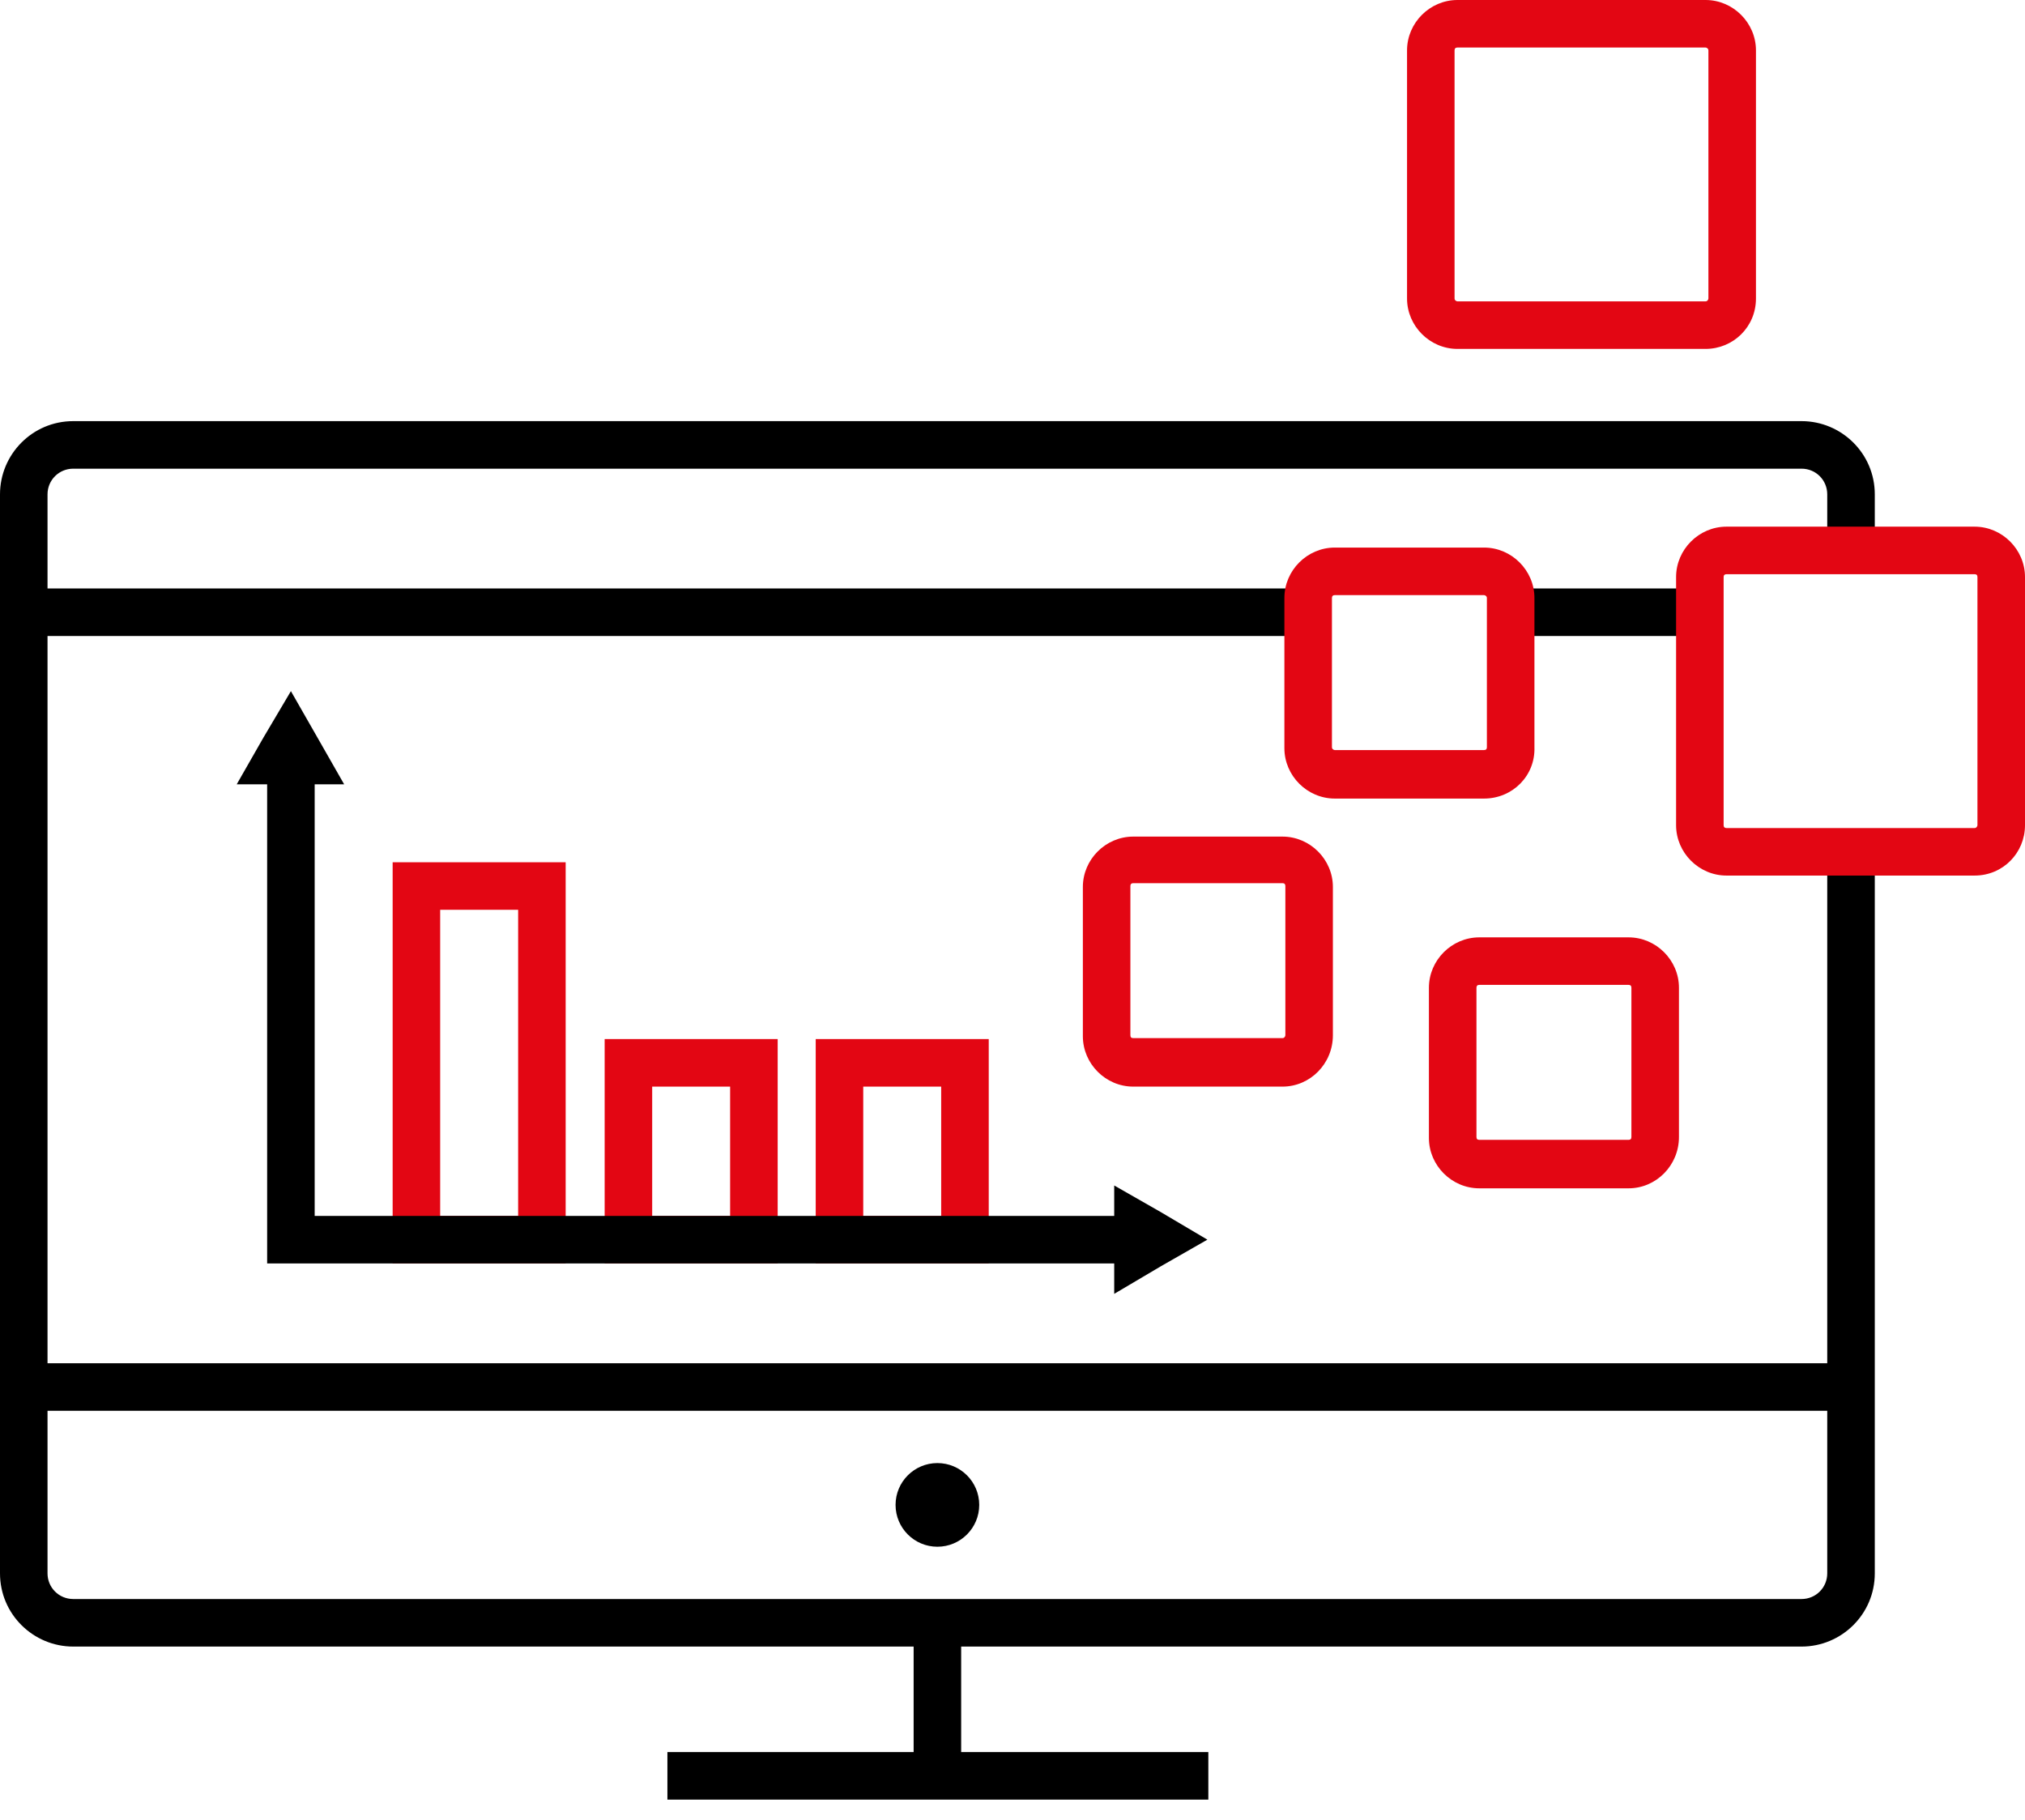 <svg width="79" height="71" viewBox="0 0 79 71" fill="none" xmlns="http://www.w3.org/2000/svg">
<path d="M70.284 64.239H2.856C1.298 64.239 0 62.977 0 61.383V19.286C0 17.729 1.261 16.43 2.856 16.43H70.284C71.842 16.43 73.14 17.692 73.14 19.286V21.438H71.285V19.286C71.285 18.73 70.84 18.285 70.284 18.285H2.856C2.3 18.285 1.854 18.73 1.854 19.286V61.383C1.854 61.939 2.3 62.384 2.856 62.384H70.284C70.84 62.384 71.285 61.939 71.285 61.383V33.492H73.14V61.383C73.14 62.977 71.842 64.239 70.284 64.239Z" fill="black"/>
<path d="M66.316 22.958H59.788V24.813H66.316V22.958Z" fill="black"/>
<path d="M51.814 22.958H0.927V24.813H51.814V22.958Z" fill="black"/>
<path d="M72.213 53.186H0.927V55.04H72.213V53.186Z" fill="black"/>
<path d="M37.497 63.979H35.643V69.246H37.497V63.979Z" fill="black"/>
<path d="M47.14 68.355H26.037V70.21H47.14V68.355Z" fill="black"/>
<path d="M36.57 60.344C37.471 60.344 38.202 59.613 38.202 58.712C38.202 57.811 37.471 57.08 36.57 57.08C35.669 57.08 34.938 57.811 34.938 58.712C34.938 59.613 35.669 60.344 36.57 60.344Z" fill="black"/>
<path d="M50.033 42.393H44.21C43.135 42.393 42.245 41.503 42.245 40.427V34.604C42.245 33.529 43.135 32.639 44.21 32.639H50.033C51.109 32.639 51.999 33.529 51.999 34.604V40.39C51.999 41.503 51.109 42.393 50.033 42.393ZM44.21 34.456C44.136 34.456 44.099 34.493 44.099 34.567V40.39C44.099 40.464 44.136 40.501 44.21 40.501H50.033C50.108 40.501 50.145 40.427 50.145 40.39V34.567C50.145 34.493 50.108 34.456 50.033 34.456H44.21Z" fill="#E30613"/>
<path d="M57.896 31.155H52.073C50.998 31.155 50.107 30.265 50.107 29.189V23.329C50.107 22.253 50.998 21.363 52.073 21.363H57.896C58.972 21.363 59.862 22.253 59.862 23.329V29.152C59.899 30.265 59.009 31.155 57.896 31.155ZM52.073 23.218C51.999 23.218 51.962 23.255 51.962 23.329V29.152C51.962 29.226 52.036 29.263 52.073 29.263H57.896C57.97 29.263 58.007 29.226 58.007 29.152V23.329C58.007 23.255 57.933 23.218 57.896 23.218H52.073Z" fill="#E30613"/>
<path d="M63.534 46.361H57.711C56.635 46.361 55.745 45.471 55.745 44.396V38.536C55.745 37.46 56.635 36.57 57.711 36.57H63.534C64.609 36.57 65.5 37.46 65.5 38.536V44.359C65.5 45.471 64.609 46.361 63.534 46.361ZM57.711 38.424C57.637 38.424 57.6 38.462 57.6 38.536V44.359C57.6 44.433 57.637 44.47 57.711 44.47H63.534C63.608 44.47 63.645 44.433 63.645 44.359V38.536C63.645 38.462 63.608 38.424 63.534 38.424H57.711Z" fill="#E30613"/>
<path d="M77.034 34.159H67.354C66.278 34.159 65.388 33.269 65.388 32.193V22.513C65.388 21.438 66.278 20.547 67.354 20.547H77.034C78.11 20.547 79 21.438 79 22.513V32.193C79 33.269 78.147 34.159 77.034 34.159ZM67.354 22.402C67.28 22.402 67.243 22.439 67.243 22.513V32.193C67.243 32.268 67.28 32.305 67.354 32.305H77.034C77.108 32.305 77.145 32.23 77.145 32.193V22.513C77.145 22.439 77.108 22.402 77.034 22.402H67.354Z" fill="#E30613"/>
<path d="M66.538 13.612H56.858C55.782 13.612 54.892 12.722 54.892 11.646V1.966C54.892 0.89 55.782 0 56.858 0H66.538C67.614 0 68.504 0.89 68.504 1.966V11.646C68.504 12.759 67.614 13.612 66.538 13.612ZM56.858 1.854C56.784 1.854 56.746 1.892 56.746 1.966V11.646C56.746 11.72 56.821 11.757 56.858 11.757H66.538C66.612 11.757 66.649 11.683 66.649 11.646V1.966C66.649 1.892 66.575 1.854 66.538 1.854H56.858Z" fill="#E30613"/>
<path d="M22.068 49.291H15.318V33.64H22.068V49.291ZM17.172 47.437H20.214V35.494H17.172V47.437Z" fill="#E30613"/>
<path d="M30.339 49.291H23.589V40.538H30.339V49.291ZM25.443 47.437H28.484V42.393H25.443V47.437Z" fill="#E30613"/>
<path d="M38.61 49.291H31.823V40.538H38.573V49.291H38.61ZM33.677 47.437H36.718V42.393H33.677V47.437Z" fill="#E30613"/>
<path d="M45.286 47.289L43.468 46.25V47.437H12.276V30.599H13.426L12.388 28.781L11.349 26.964L10.274 28.781L9.235 30.599H10.422V49.291H43.468V50.478L45.286 49.403L47.103 48.364L45.286 47.289Z" fill="black"/>
</svg>
